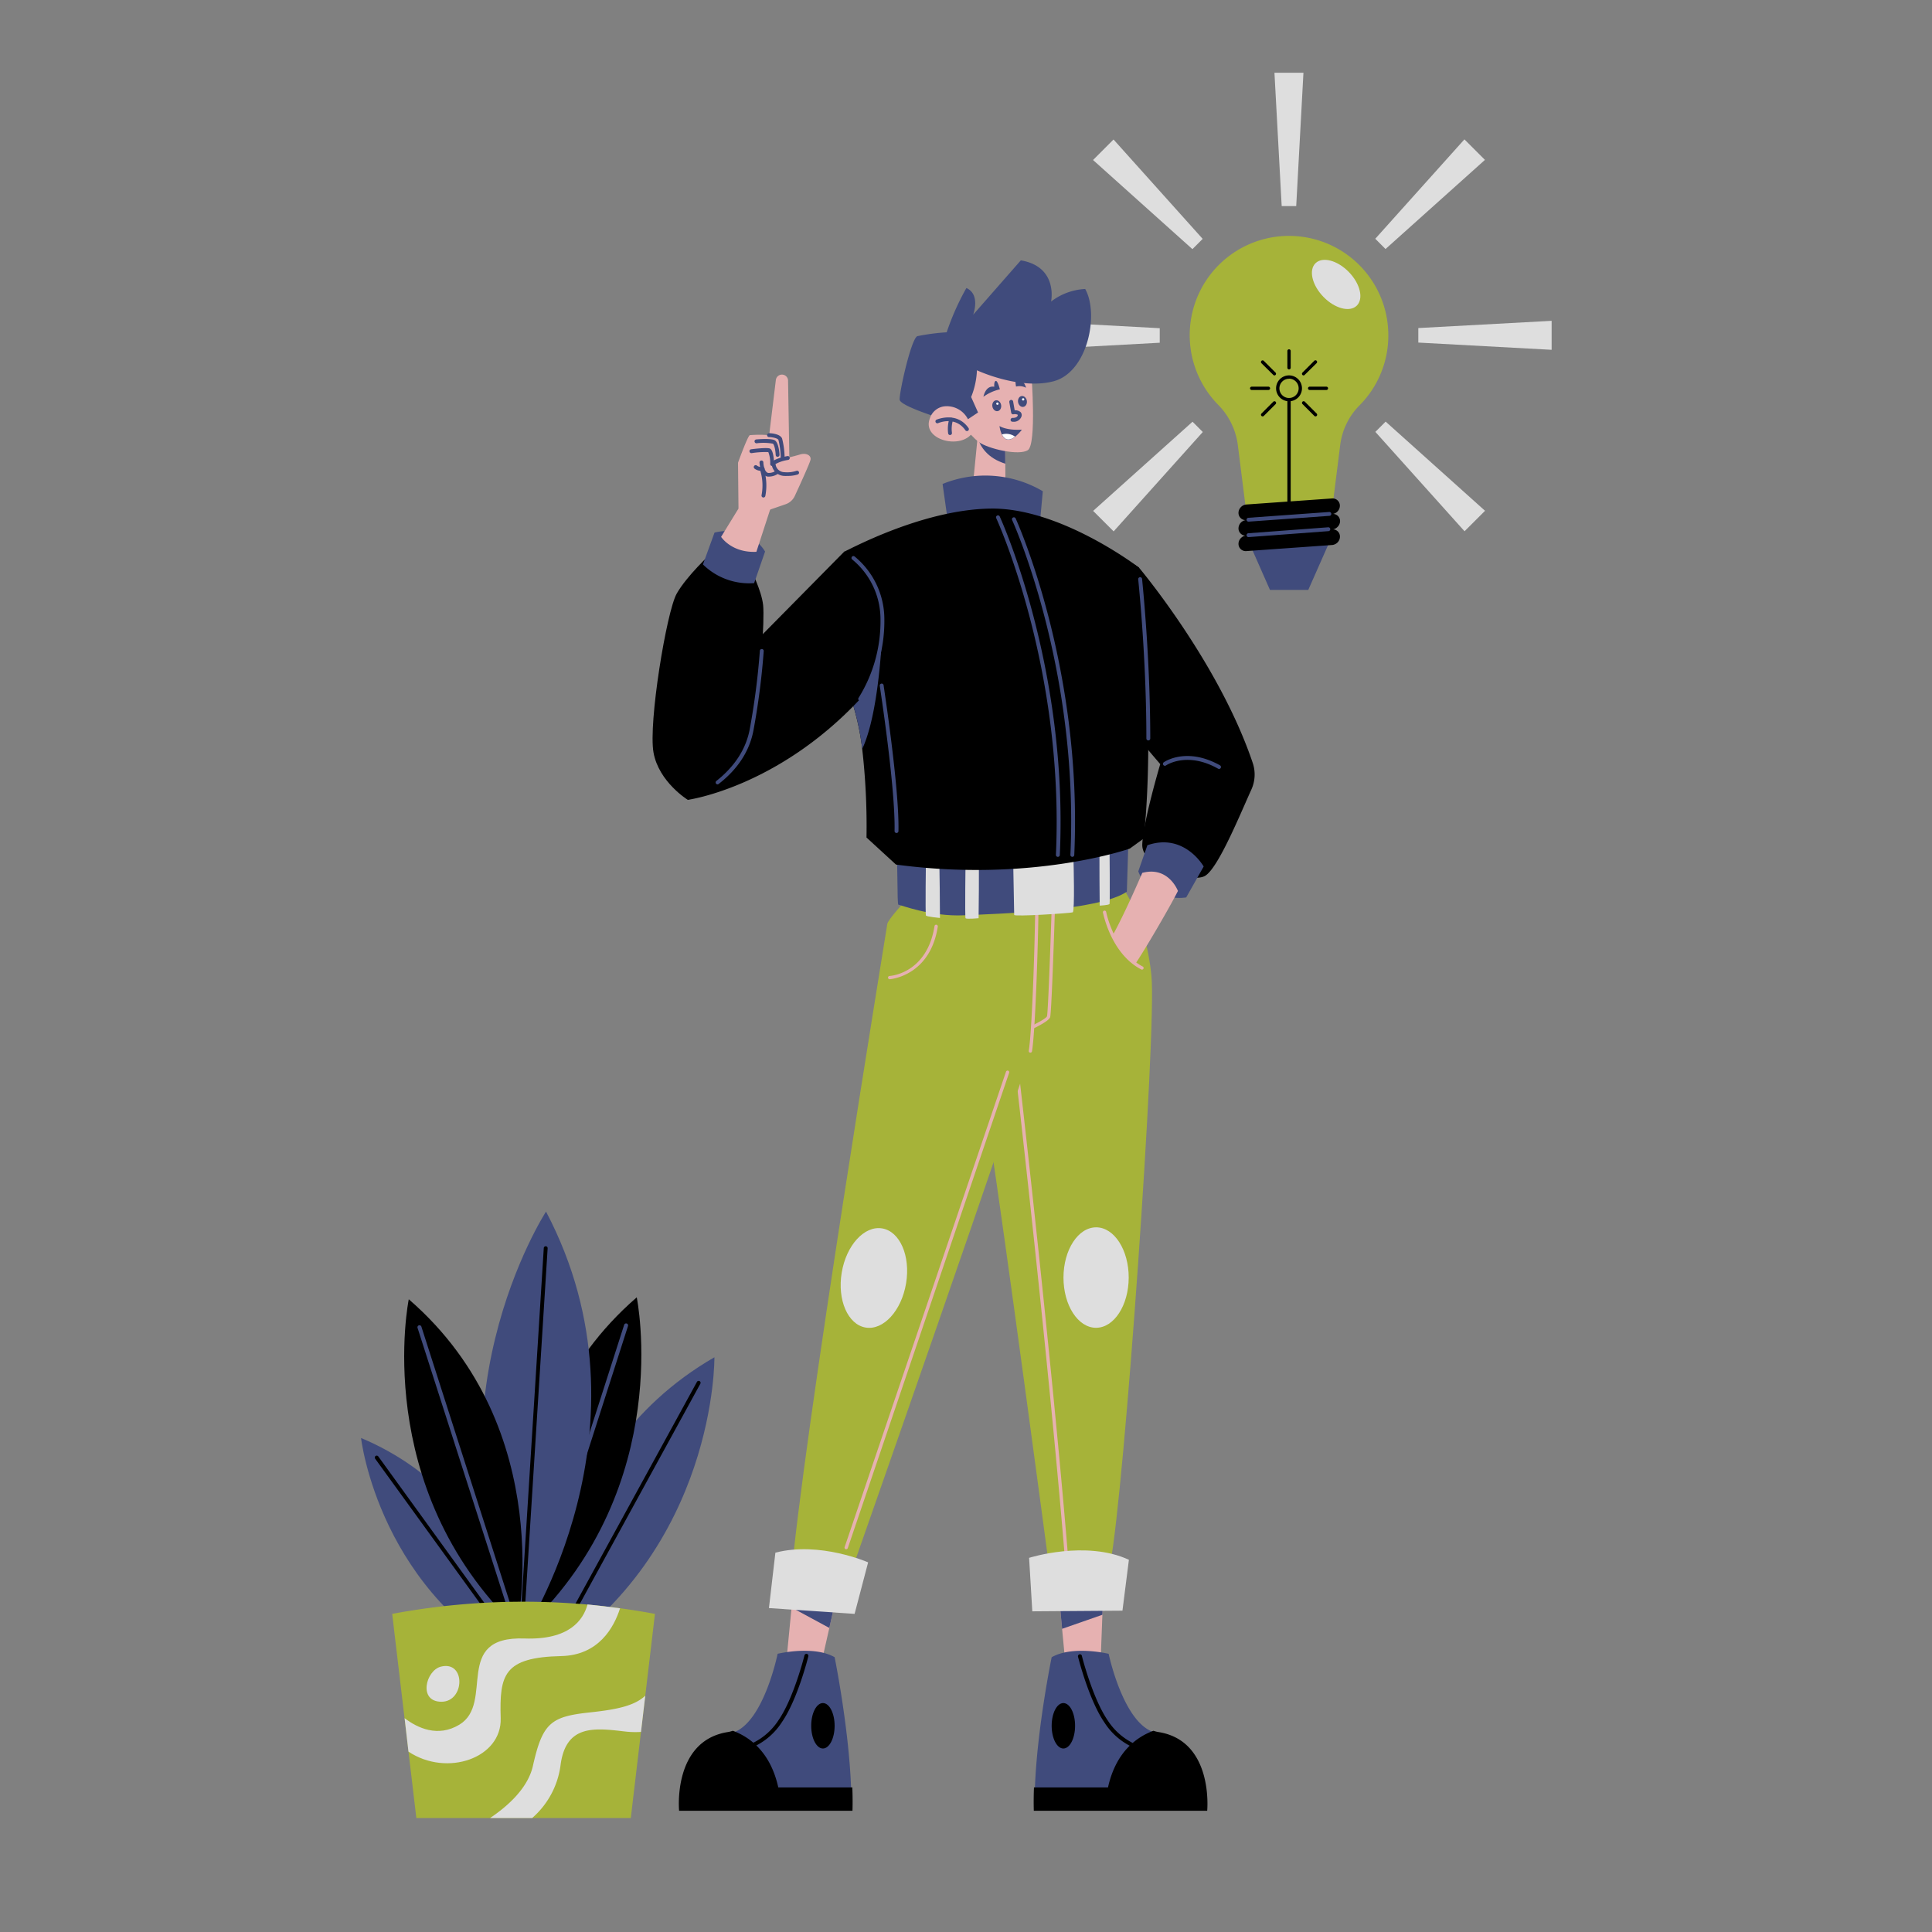 <svg viewBox="0 0 500 500" xmlns="http://www.w3.org/2000/svg"><rect x="0" y="0" width="500" height="500" fill="#808080" stroke="none"/><path d="m141.27 429.41s-1.07-52.41 43.62-78.15c0 0 .62 49.52-43.62 78.15z" fill="#404b7c"/><path d="m144.62 424.45a.5.5 0 0 1 -.44-.74l36.19-66.08a.5.5 0 0 1 .88.48l-36.19 66.08a.5.5 0 0 1 -.44.26z" fill="#000000"/><path d="m136.79 420.75s-11-51.25 28-85c0 0 10 48.5-28 85z" fill="#000000"/><path d="m139 415.25h-.15a.5.5 0 0 1 -.32-.63l23-71.75a.5.5 0 1 1 1 .3l-23 71.75a.5.5 0 0 1 -.53.33z" fill="#404b7c"/><path d="m137.61 432.15s-4.58-43.38-44.17-60c0 .04 4.66 40.99 44.17 60z" fill="#404b7c"/><path d="m134.28 428.49a.5.5 0 0 1 -.41-.21l-36.78-50.77a.5.5 0 1 1 .81-.59l36.78 50.78a.5.5 0 0 1 -.4.79z" fill="#000000"/><path d="m135.31 423.11s35.46-53.6 6-109.55c.01 0-33.08 50.9-6 109.55z" fill="#404b7c"/><path d="m135.42 415.76a.5.5 0 0 1 -.47-.53l5.78-92.23a.5.5 0 1 1 1 .06l-5.81 92.19a.5.5 0 0 1 -.5.51z" fill="#000000"/><path d="m133.79 421.25s11-51.25-28-85c0 0-10 48.5 28 85z" fill="#000000"/><path d="m131.54 415.75a.5.5 0 0 1 -.48-.35l-23-71.75a.5.5 0 1 1 1-.3l23 71.75a.5.5 0 0 1 -.32.63z" fill="#404b7c"/><path d="m169.5 417.67-6.25 52.83h-55.5l-6.25-52.83a185.07 185.07 0 0 1 68 0z" fill="#a6b339"/><path d="m152.67 443.17c-10.08 1.08-12.25 2.67-14.75 13.83-1.28 5.7-6.37 10.33-11.08 13.5h10.89a21.9 21.9 0 0 0 7.36-13.83c1.42-10.33 8.67-9.5 16.5-8.58a23.1 23.1 0 0 0 4.3.13l1.11-9.38c-2.84 2.68-7.57 3.6-14.33 4.33z" fill="#dedede"/><path d="m129.58 444.67c-.33-11.25.75-15.75 15.67-16.08 9.67-.22 13.62-7.36 15.22-12.36q-4.21-.57-8.42-1c-1.1 4.06-4.75 9.22-16.29 8.81-18.83-.67-7.58 16.75-16.92 22.33-5.54 3.31-10.79.84-14.13-1.71l1 8.66c9.96 6.63 24.18 1.68 23.87-8.65z" fill="#dedede"/><path d="m114.08 431.33c-3.88 1-5.92 9.08.17 9.08s6.33-10.74-.17-9.08z" fill="#dedede"/><path d="m344.05 140.29-5.47 12.38h-9.91l-4.74-10.75 9.7-1.13z" fill="#404b7c"/><path d="m359.29 86.25a25.6 25.6 0 0 1 -7.54 18.75 17.71 17.71 0 0 0 -4.93 10.37l-1.93 15.32h-22.59l-1.93-15.33a18.1 18.1 0 0 0 -5-10.49 25.7 25.7 0 1 1 43.92-18.62z" fill="#a6b339"/><g fill="#fff"><path d="m333.6 103.85a3.35 3.35 0 1 1 3.35-3.35 3.35 3.35 0 0 1 -3.35 3.35zm0-5.83a2.49 2.49 0 1 0 2.49 2.49 2.49 2.49 0 0 0 -2.49-2.51z" fill="#000000"/><path d="m333.6 130.21a.43.43 0 0 1 -.43-.43v-26.36a.43.43 0 0 1 .86 0v26.37a.43.43 0 0 1 -.43.42z" fill="#000000"/><path d="m333.6 95.6a.43.43 0 0 1 -.43-.43v-4.34a.43.43 0 0 1 .86 0v4.33a.43.43 0 0 1 -.43.44z" fill="#000000"/><path d="m337.37 97.16a.43.43 0 0 1 -.3-.73l3.06-3.06a.43.43 0 1 1 .61.61l-3.07 3.02a.43.43 0 0 1 -.3.16z" fill="#000000"/><path d="m343.27 100.93h-4.33a.43.43 0 1 1 0-.86h4.33a.43.43 0 0 1 0 .86z" fill="#000000"/><path d="m340.44 107.76a.43.43 0 0 1 -.3-.13l-3.06-3.06a.43.43 0 0 1 .61-.61l3.06 3.06a.43.43 0 0 1 -.31.74z" fill="#000000"/><path d="m326.76 107.76a.43.43 0 0 1 -.3-.73l3.06-3.06a.43.43 0 1 1 .61.61l-3.06 3.06a.43.43 0 0 1 -.31.12z" fill="#000000"/><path d="m328.27 100.93h-4.33a.43.43 0 1 1 0-.86h4.33a.43.43 0 0 1 0 .86z" fill="#000000"/><path d="m329.83 97.16a.43.43 0 0 1 -.3-.13l-3.07-3.03a.43.43 0 1 1 .61-.61l3.06 3.06a.43.43 0 0 1 -.3.71z" fill="#000000"/></g><path d="m346.16 136.36a2.26 2.26 0 0 1 -1.16.64 1.86 1.86 0 0 1 1.78 1.88 2.19 2.19 0 0 1 -.6 1.48 2.26 2.26 0 0 1 -1.47.69l-22.12 1.57a1.88 1.88 0 0 1 -2.07-1.87 2.13 2.13 0 0 1 .61-1.48 2.23 2.23 0 0 1 1.17-.65 1.87 1.87 0 0 1 -1.78-1.88 2.21 2.21 0 0 1 1.81-2.13 1.87 1.87 0 0 1 -1.81-1.88 2.12 2.12 0 0 1 .61-1.47 2.2 2.2 0 0 1 1.46-.7l22.1-1.56a1.88 1.88 0 0 1 2.07 1.88 2.14 2.14 0 0 1 -.6 1.47 2.17 2.17 0 0 1 -1.16.65 1.86 1.86 0 0 1 1.81 1.88 2.14 2.14 0 0 1 -.65 1.48z" fill="#000000"/><path d="m323.11 135a.5.5 0 0 1 0-1l20.89-1.5a.51.51 0 0 1 .54.46.5.5 0 0 1 -.46.54l-20.93 1.5z" fill="#404b7c"/><path d="m323.11 139a.5.5 0 0 1 0-1l20.63-1.54a.5.5 0 1 1 .07 1l-20.66 1.54z" fill="#404b7c"/><ellipse cx="345.82" cy="73.64" fill="#dedede" rx="4.6" ry="7.66" transform="matrix(.718 -.696 .696 .718 46.24 261.43)"/><path d="m337.33 18.83-1.87 34.51h-3.76l-1.87-34.51z" fill="#dedede"/><path d="m288.18 36.1 23.07 25.72-2.65 2.66-25.72-23.07z" fill="#dedede"/><path d="m265.64 83.07 34.5 1.87v3.76l-34.5 1.87z" fill="#dedede"/><path d="m282.9 132.22 25.73-23.08 2.65 2.66-23.07 25.72z" fill="#dedede"/><path d="m379.02 137.49-23.08-25.72 2.66-2.66 25.72 23.08z" fill="#dedede"/><path d="m401.56 90.53-34.5-1.87v-3.76l34.5-1.87z" fill="#dedede"/><path d="m384.3 41.38-25.73 23.07-2.65-2.66 23.07-25.72z" fill="#dedede"/><path d="m285.67 408.25-.37 9.65-.51 13.35h-9l-.92-9.71-1.33-14.04z" fill="#e6b1b1"/><path d="m285.67 408.25-.37 9.65-10.43 3.64-1.33-14.04z" fill="#404b7c"/><path d="m268 468.17 44.13.13s1.84-17.54-12.54-19.79a7 7 0 0 1 -1.27-.33c-7.78-2.87-11.4-20.17-11.4-20.17s-9.25-2.25-14.75.88c0 0-3.73 18.1-4.33 33.62-.09 2.07.1 3.73.16 5.66z" fill="#404b7c"/><path d="m292.85 451.94a.5.5 0 0 1 -.19 0 17.3 17.3 0 0 1 -6.85-6.18c-4-5.82-6.71-16.58-6.82-17a.5.5 0 1 1 1-.24c0 .11 2.77 11 6.68 16.71a16.66 16.66 0 0 0 6.33 5.77.5.5 0 0 1 -.15.94z" fill="#000000"/><path d="m267.55 468.62h44.87s1.75-18.12-12.63-20.37a7 7 0 0 1 -1.27-.33c-4.18 1.53-9.71 5.32-11.77 14.66h-19.16c-.08 2.08-.1 4.11-.04 6.04z" fill="#000000"/><ellipse cx="275.2" cy="446.63" fill="#000000" rx="3.03" ry="5.88"/><path d="m271.33 404.17s-11.66-87.5-15.33-110.84c0 0-5-73.33 14-74.67s26.67 19.67 28 34-7 133.33-10.67 152z" fill="#a6b339"/><path d="m295.63 250.93a.43.43 0 0 1 -.2 0c-7.84-4-9.89-14.36-10-14.8a.43.43 0 0 1 .84-.16c0 .1 2.06 10.34 9.53 14.2a.43.43 0 0 1 -.17.76z" fill="#e6b1b1"/><ellipse cx="283.77" cy="330.75" fill="#dedede" rx="13" ry="8.44" transform="matrix(.002 -1 1 .002 -47.65 613.74)"/><path d="m276 403.43a.43.43 0 0 1 -.43-.39c-4.2-51.15-12.42-122.52-12.5-123.24a.43.43 0 1 1 .85-.1c.08.71 8.3 72.1 12.5 123.26a.43.43 0 0 1 -.39.46z" fill="#e6b1b1"/><path d="m266.33 403.17s14.67-4.67 25.83.5l-1.67 13.17-23.33.17z" fill="#dedede"/><path d="m264.38 267.55a.43.43 0 0 1 -.17-.83c3.1-1.29 6.56-3.08 6.75-3.73.27-.94.88-17.64 1.23-28.64a.41.41 0 0 1 .44-.42.43.43 0 0 1 .42.44c-.09 2.82-.89 27.59-1.27 28.86s-5.65 3.61-7.25 4.27a.42.42 0 0 1 -.15.05z" fill="#e6b1b1"/><path d="m234.75 232.63s-5 5.38-5.12 6.5-22 133.88-25 170.54h14.67s46.33-132 47.33-137.67 2-38.67 1.67-48-23.8-8.08-33.55 8.63z" fill="#a6b339"/><path d="m266.67 272.43h-.08a.43.43 0 0 1 -.35-.5c.76-4.29 1.57-25.33 1.71-39.54a.4.4 0 0 1 .43-.43.43.43 0 0 1 .42.43c-.12 12.74-.9 35-1.72 39.68a.43.43 0 0 1 -.41.36z" fill="#e6b1b1"/><path d="m230.25 253.43a.43.43 0 0 1 0-.86c.39 0 9.68-.77 11.6-12.89a.42.42 0 0 1 .49-.36.43.43 0 0 1 .36.49c-2 12.82-12.29 13.6-12.4 13.61z" fill="#e6b1b1"/><path d="m219 400.93h-.14a.43.43 0 0 1 -.27-.54l41.75-123a.43.43 0 1 1 .81.28l-41.75 123a.43.43 0 0 1 -.4.26z" fill="#e6b1b1"/><ellipse cx="225.94" cy="330.75" fill="#dedede" rx="13" ry="8.44" transform="matrix(.164 -.987 .987 .164 -137.34 499.5)"/><path d="m217.75 407.5-3.12 13.81-2.25 9.94h-9l1.48-15.23.76-7.77z" fill="#e6b1b1"/><path d="m205.62 408.25 12.13-.75-3.12 13.81-9.77-5.29z" fill="#404b7c"/><path d="m220.06 468-43.69.25s-2.26-17.25 12.13-19.5a9.15 9.15 0 0 0 1.44-.44c7.78-2.87 11.31-20.31 11.31-20.31s9.25-2.25 14.75.88c0 0 3.65 18 4.25 33.56.08 2.08-.13 3.63-.19 5.56z" fill="#404b7c"/><path d="m195.31 451.94a.5.5 0 0 1 -.19-1 16.66 16.66 0 0 0 6.4-5.82c3.9-5.67 6.65-16.6 6.68-16.71a.5.5 0 0 1 1 .24c-.11.46-2.82 11.22-6.82 17a17.29 17.29 0 0 1 -6.85 6.18.5.5 0 0 1 -.22.11z" fill="#000000"/><path d="m220.62 468.62h-44.87s-1.75-18.12 12.63-20.37a7 7 0 0 0 1.27-.33c4.18 1.53 9.71 5.32 11.77 14.66h19.16c.08 2.08.1 4.11.04 6.04z" fill="#000000"/><ellipse cx="212.97" cy="446.63" fill="#000000" rx="3.03" ry="5.88"/><path d="m200.67 401.83-1.67 14.34 22.17 1.5 3.5-13.33s-12.5-5.51-24-2.51z" fill="#dedede"/><path d="m294.75 146.88s20.67 24.52 29.46 50.58a9.38 9.38 0 0 1 -.34 6.84c-3 6.61-8.6 20.37-12 22.37s-16.5-2.17-16.25-8.17 4.65-20.75 4.65-20.75-11.75-13.5-20.5-25.75.73-35.25 14.98-25.12z" fill="#000000"/><path d="m315.5 199a.5.5 0 0 1 -.25-.06c-8.05-4.54-13.41-.9-13.47-.86a.5.5 0 1 1 -.57-.82c.24-.17 5.94-4 14.53.81a.5.5 0 0 1 -.24.93z" fill="#404b7c"/><path d="m296.94 218.75-2.35 6.75a9.9 9.9 0 0 0 5 5.5 12.09 12.09 0 0 0 7.4 1.25l4.52-8s-4.99-8.83-14.57-5.5z" fill="#404b7c"/><path d="m304.85 230.58c-2.6 5.11-9 15.92-11 18.82a19.34 19.34 0 0 1 -5.85-7.4c3.4-6.21 7.62-16.1 7.62-16.1 6.81-1.82 9.23 4.68 9.23 4.68z" fill="#e6b1b1"/><path d="m260.25 131.88-9.06-.26 1.8-18.3.07-.76 7.06 1.06.05 6.43z" fill="#e6b1b1"/><path d="m260.17 120c-4.58-1.41-6.44-4.36-7.18-6.73l.07-.76 7.06 1.06z" fill="#404b7c"/><path d="m232 221.88c.38 0 .13 12.25.5 12.25s8.38 3.13 16.88 2.75 35-1.12 42.25-6.12l.38-12.5c-19.01 6.28-39.01 7.04-60.01 3.62z" fill="#404b7c"/><path d="m262.23 223.89s.25 12.39.24 12.89 14.58-.44 15.15-.67.21-13.25.21-13.25-5.58.7-15.6 1.03z" fill="#dedede"/><path d="m239.63 222.25s-.19 14.38 0 14.69 3.63.63 3.63.63-.06-15.19-.25-15.25-3.07-.51-3.38-.07z" fill="#dedede"/><path d="m249.88 222.94s-.19 14.38 0 14.69 3.38 0 3.38 0 .19-14.56 0-14.62-3.07-.51-3.38-.07z" fill="#dedede"/><path d="m287.15 219.24s.14 14.35 0 14.69-2.55.44-2.55.44-.14-14.54 0-14.63 2.31-.89 2.55-.5z" fill="#dedede"/><path d="m243.94 125.25a29.3 29.3 0 0 1 25.94 1.88l-.75 8.13-23.56 1.56z" fill="#404b7c"/><path d="m296 217-3.62 2.62s-25.13 8.88-60.5 4.13l-7.63-7a176.2 176.2 0 0 0 -1.11-22.91 64.69 64.69 0 0 0 -1.89-9.72c0-.07 0-.15-.07-.24-1.34-4.77-2-12.13-2.4-19.32-.28-5.75-.35-11.38-.35-15.49 0-3.83.07-6.32.07-6.32.38 0 19.75-10.87 37.88-11.13s38.37 15.26 38.37 15.26 4.5 39.12 1.25 70.12z" fill="#000000"/><path d="m297.18 191.62a.5.5 0 0 1 -.5-.5c0-18.12-1.48-34.85-2.11-41.19a.5.5 0 0 1 .45-.55.51.51 0 0 1 .55.45c.63 6.36 2.1 23.12 2.12 41.29a.5.5 0 0 1 -.5.5z" fill="#404b7c"/><path d="m228.08 167.83c-.51 7.2-1.79 19.32-4.94 26a64.69 64.69 0 0 0 -1.89-9.72c0-.07 0-.15-.07-.24-1.34-4.77-2-12.13-2.4-19.32-.28-5.75-.35-11.38-.35-15.49a28.18 28.18 0 0 1 6.28 6.62 18.79 18.79 0 0 1 3.37 12.15z" fill="#404b7c"/><path d="m273.75 221.75a.5.5 0 0 1 -.48-.52c2.22-48.57-15.28-86.76-15.45-87.14a.5.5 0 1 1 .91-.42c.18.38 17.78 38.8 15.55 87.61a.5.5 0 0 1 -.53.47z" fill="#404b7c"/><path d="m277.5 221.75a.5.5 0 0 1 -.48-.52c2.22-48.55-14.91-86.27-15.08-86.64a.5.5 0 1 1 .91-.42c.17.38 17.4 38.3 15.17 87.11a.5.5 0 0 1 -.52.47z" fill="#404b7c"/><path d="m232 215.58a.5.5 0 0 1 -.49-.51c.25-11.16-3.79-37.32-3.83-37.58a.5.5 0 1 1 1-.15c0 .26 4.09 26.51 3.84 37.75a.5.5 0 0 1 -.52.49z" fill="#404b7c"/><path d="m218.5 142.75-28.75 29.13-11.75 35.12s23.13-3.12 44.63-26.12a37.59 37.59 0 0 0 5.75-20.62 20.38 20.38 0 0 0 -9.88-17.51z" fill="#000000"/><path d="m222.62 181.38a.5.5 0 0 1 -.41-.79 37.45 37.45 0 0 0 5.66-20.33 20 20 0 0 0 -7.36-15.5.5.5 0 0 1 .63-.77 21 21 0 0 1 7.73 16.27 38.49 38.49 0 0 1 -5.87 20.91.5.5 0 0 1 -.38.21z" fill="#404b7c"/><path d="m184 143.25s-6.25 5.75-8.87 10.38-7.37 33.5-6 41.13 8.87 12.24 8.87 12.24 14-5.25 16.5-18.12 3.38-28.5 3-32.25-3.25-9.37-3.25-9.37z" fill="#000000"/><path d="m185.71 203a.5.5 0 0 1 -.31-.89c4.73-3.74 7.62-8.21 8.61-13.28a188.42 188.42 0 0 0 2.64-20.4.49.49 0 0 1 .54-.46.5.5 0 0 1 .46.54 189.35 189.35 0 0 1 -2.65 20.49c-1 5.31-4 10-9 13.88a.5.5 0 0 1 -.29.12z" fill="#404b7c"/><path d="m184.92 137.83-3 8.25a17.05 17.05 0 0 0 13.25 4.83l2.83-8.17s-3.83-7.07-13.08-4.91z" fill="#404b7c"/><path d="m204.31 120.19-5.06 11.87-3.5 10.75c-6.44.31-9.13-3.87-9.13-3.87l4.5-7.32-.12-11.87s2.5-6.94 3.06-7.13a30.22 30.22 0 0 1 5 0l1.73-14.28a1.58 1.58 0 0 1 1.77-1.38 1.58 1.58 0 0 1 1.39 1.54z" fill="#e6b1b1"/><path d="m199.12 123.34a2.83 2.83 0 0 1 -.45 0c-1.91-.31-2.09-3.32-2.11-3.66a.5.5 0 0 1 1 0c0 .66.32 2.56 1.27 2.72a3.22 3.22 0 0 0 3.17-2.2 20.24 20.24 0 0 0 -.54-6.34c-.17-.44-1.56-.73-2.46-.75a.5.5 0 0 1 -.48-.52.55.55 0 0 1 .52-.48c.48 0 2.9.15 3.37 1.4a21.09 21.09 0 0 1 .58 6.91 4.23 4.23 0 0 1 -3.87 2.92z" fill="#404b7c"/><path d="m197.58 128.75h-.08a.5.5 0 0 1 -.41-.58 13.39 13.39 0 0 0 -.41-6.64.5.5 0 0 1 .93-.37 14.21 14.21 0 0 1 .46 7.18.5.5 0 0 1 -.49.41z" fill="#404b7c"/><path d="m197 121.85a2.84 2.84 0 0 1 -1.75-.59.5.5 0 0 1 .65-.76 1.84 1.84 0 0 0 1.39.33.5.5 0 1 1 .15 1 3 3 0 0 1 -.44.02z" fill="#404b7c"/><path d="m199.83 120.59a.5.5 0 0 1 -.5-.49 7.59 7.59 0 0 0 -.49-3.1 22.42 22.42 0 0 0 -4.31.27.5.5 0 0 1 -.13-1c.94-.12 4.06-.49 4.84-.19s1.06 2.35 1.09 4a.5.5 0 0 1 -.49.51z" fill="#404b7c"/><path d="m201.25 118.23a.5.5 0 0 1 -.5-.48c-.05-1.23-.37-2.74-.74-2.93a13.65 13.65 0 0 0 -4.19-.1.5.5 0 1 1 -.09-1c.62-.05 3.79-.3 4.75.21s1.23 3 1.26 3.77a.5.5 0 0 1 -.48.52z" fill="#404b7c"/><path d="m200.19 119.81a3.55 3.55 0 0 0 1.94 2.69 9.39 9.39 0 0 0 -3.62 5.31c-1 3.69-.12 4.38-.12 4.38l4.92-1.69a4.08 4.08 0 0 0 2.38-2.14c1.31-2.84 3.94-8.58 4.08-9.42.19-1.12-1.19-1.81-2.75-1.31s-6.71 1.62-6.83 2.18z" fill="#e6b1b1"/><path d="m203.74 123.17a6.31 6.31 0 0 1 -.81 0 3.39 3.39 0 0 1 -3.24-3.24.5.5 0 0 1 .09-.36c.11-.15.82-.91 4-1.54a.5.5 0 0 1 .19 1 9.73 9.73 0 0 0 -3.26 1.06 2.32 2.32 0 0 0 2.26 2.11 7.68 7.68 0 0 0 3.16-.35.5.5 0 0 1 .32.95 8.63 8.63 0 0 1 -2.71.37z" fill="#404b7c"/><path d="m246.33 106.58s4.58 6.08 7 7.83 10.34 3.59 12.67 2.09.92-19.83.92-19.83-6.17-8.92-15.25-5-5.34 14.91-5.34 14.91z" fill="#e6b1b1"/><path d="m272.67 98.67c-8.84 2.33-19.84-2.84-19.84-2.84a20.6 20.6 0 0 1 -1.5 6.92l1.79 4-4.62 3.08s-15.58-4.41-15.67-6.41 3-15.84 4.59-16.42a54.44 54.44 0 0 1 7.58-1 66.12 66.12 0 0 1 5.1-11.46c3.63 1.62 1.87 6.59 1.76 6.9l12.33-14.06c9.75 1.66 7.83 10.66 7.83 10.66a15.79 15.79 0 0 1 8.83-3.25c3.65 6.54.65 21.54-8.18 23.88z" fill="#404b7c"/><path d="m250.77 109.09a6.14 6.14 0 0 0 -6.27-3.94 4.49 4.49 0 0 0 -3.84 3.1c-2.25 5.67 8.33 8.33 11.17 3.5z" fill="#e6b1b1"/><path d="m250.25 111.56a.5.5 0 0 1 -.41-.21c-2.64-3.77-6.89-1.91-7.07-1.83a.5.5 0 0 1 -.41-.91c.05 0 5.2-2.28 8.3 2.17a.5.5 0 0 1 -.41.78z" fill="#404b7c"/><path d="m245.87 112.59a.5.5 0 0 1 -.49-.43 8.88 8.88 0 0 1 .3-3.74.5.5 0 0 1 .94.33 7.94 7.94 0 0 0 -.26 3.26.5.5 0 0 1 -.42.57h-.07z" fill="#404b7c"/><path d="m254.51 102.68s.53-3 2.81-2.59c0 0-.14-1.34.37-1.5s1.07 2.17 1.07 2.17a11.74 11.74 0 0 0 -4.25 1.92z" fill="#404b7c"/><path d="m265.55 100.35s-.76-2.63-1.93-1.44c0 0-.14-1.32-.44-1.28-.68.1-.23 2.41-.23 2.41a3.76 3.76 0 0 1 2.6.31z" fill="#404b7c"/><path d="m264.46 111.19a10 10 0 0 1 -1.78 1.86c-1.11.86-2.5 1.31-3.38-.57a7.88 7.88 0 0 1 -.63-2.22s1.73 1.19 5.79.93z" fill="#404b7c"/><path d="m262.69 113c-1.11.86-2.5 1.31-3.38-.57a3.92 3.92 0 0 1 3.38.57z" fill="#fff"/><ellipse cx="258.06" cy="104.91" fill="#404b7c" rx="1.15" ry="1.42" transform="matrix(.986 -.165 .165 .986 -13.8 44.14)"/><circle cx="258.23" cy="104.38" fill="#fff" r=".3" transform="matrix(.986 -.165 .165 .986 -13.71 44.16)"/><ellipse cx="264.72" cy="103.8" fill="#404b7c" rx="1.15" ry="1.42" transform="matrix(.986 -.165 .165 .986 -13.53 45.23)"/><circle cx="264.89" cy="103.26" fill="#fff" r=".3" transform="matrix(.986 -.165 .165 .986 -13.43 45.25)"/><path d="m262.24 109.15h-.24a.5.5 0 0 1 -.46-.54.51.51 0 0 1 .54-.46s1.15.07 1.31-.65a.23.23 0 0 0 0-.16 1.81 1.81 0 0 0 -1.13-.12.5.5 0 0 1 -.57-.41l-.48-2.73a.5.5 0 0 1 .41-.58.51.51 0 0 1 .58.41l.4 2.28a2.06 2.06 0 0 1 1.52.46 1.12 1.12 0 0 1 .26 1.06 2.06 2.06 0 0 1 -2.14 1.44z" fill="#404b7c"/></svg>